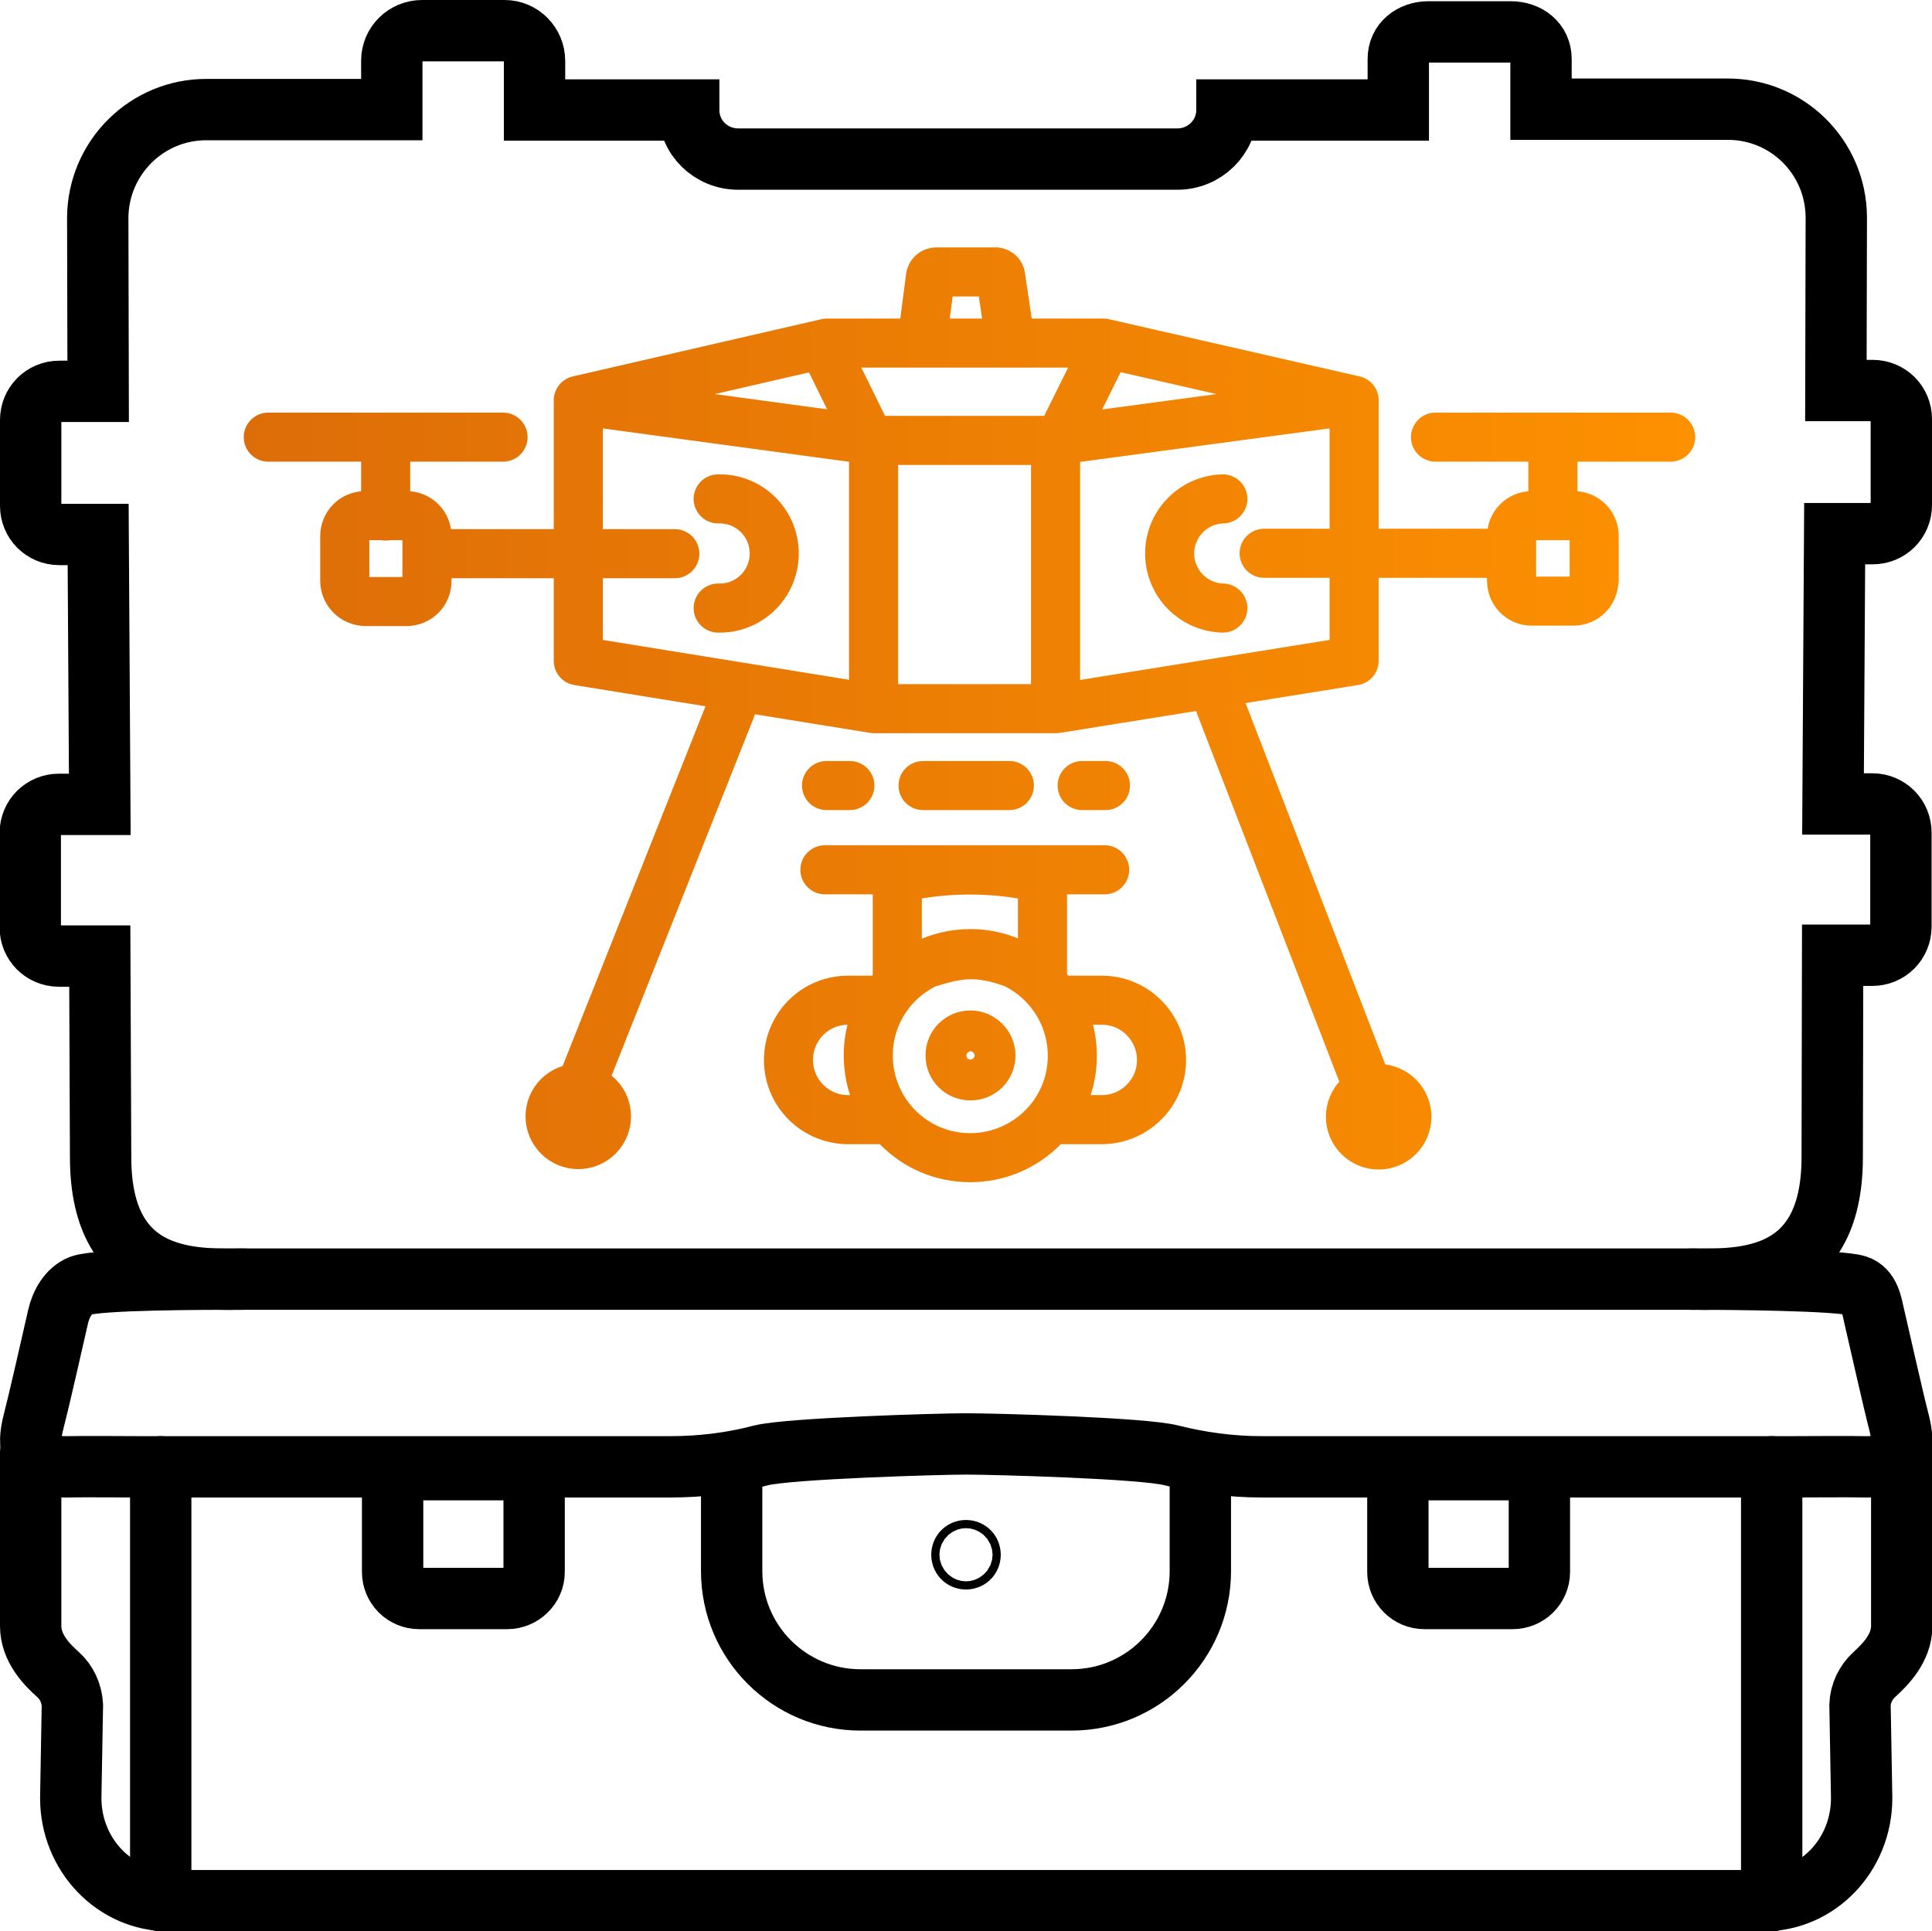 <?xml version="1.0" encoding="utf-8"?>
<!-- Generator: Adobe Illustrator 26.3.0, SVG Export Plug-In . SVG Version: 6.00 Build 0)  -->
<svg version="1.1" id="Layer_1" xmlns="http://www.w3.org/2000/svg" xmlns:xlink="http://www.w3.org/1999/xlink" x="0px" y="0px"
	 viewBox="0 0 472.4 472.3" style="enable-background:new 0 0 472.4 472.3;" xml:space="preserve">
<style type="text/css">
	.st0{fill:none;stroke:url(#SVGID_1_);stroke-width:12;stroke-linecap:round;stroke-linejoin:round;}
	.st1{fill:none;stroke:#000000;stroke-width:15;stroke-linecap:round;stroke-miterlimit:10;}
</style>
<g id="Layer_2_00000127745066212336079740000014377642335436139168_">
	<g id="Grid">
		
			<linearGradient id="SVGID_1_" gradientUnits="userSpaceOnUse" x1="59.62" y1="299.156" x2="414.46" y2="299.156" gradientTransform="matrix(1 0 0 -1 0 474)">
			<stop  offset="0" style="stop-color:#DD6D08"/>
			<stop  offset="1" style="stop-color:#FD9100"/>
		</linearGradient>
		<path class="st0" d="M219.4,238.8v-21.5c0-2,2.2-3.2,5-3.5l0,0c8.4-1.4,17-1.4,25.5,0l0,0c2.8,0.4,5,1.6,5,3.5v21.6
			c0,1.9-2.2-2.7-5-2.7l-1.2-0.3c-10.2-3.9-14.9-2.5-22.8-0.1l-1.4,0.4C221.6,236.1,219.4,240.7,219.4,238.8z M237.3,253.1
			c-2.8,0-5,2.2-5,5c0,2.8,2.2,5,5,5c2.8,0,5-2.2,5-5C242.3,255.4,240,253.1,237.3,253.1C237.3,253.1,237.3,253.1,237.3,253.1
			L237.3,253.1z M237.3,233.2c-13.8,0-25,11.1-25,24.9c0,13.8,11.1,25,24.9,25c13.8,0,25-11.1,25-24.9c0,0,0,0,0,0
			C262.2,244.4,251,233.2,237.3,233.2L237.3,233.2z M256.7,273.8H269c8.1,0.2,14.8-6.2,15-14.2c0.2-8.1-6.2-14.8-14.2-15
			c-0.3,0-0.5,0-0.8,0h-10.8 M216.3,244.6H207c-8.1,0.2-14.4,6.9-14.2,15c0.2,7.8,6.5,14,14.2,14.2h10.4 M299,122
			c-7.4,0.2-13.2,6.4-13,13.7c0.2,7.1,5.9,12.8,13,13 M367.3,135.3h-58.2 M389.8,142v-10.9c0-2.8-2.2-5-5-5c0,0,0,0-0.1,0h-10.1
			c-2.8,0-5,2.2-5,5V142c0,2.8,2.2,5,4.9,5c0,0,0,0,0.1,0h10.1c2.8,0,5-2.2,5-4.9C389.8,142.1,389.8,142,389.8,142z M379.7,109.7
			v16.4 M269.7,86.2l-11.6,23.4 M202.1,86.2l11.5,23.4 M213.6,112.5v59 M258.1,112.5v59 M298.3,172.4L337,272.5 M178.8,173.1
			l-39.7,100 M244.7,67.8c0-0.8-0.7-1.4-1.5-1.3H229c-0.8,0-1.4,0.5-1.5,1.3l-2.1,16.1h21.7L244.7,67.8z M201.7,212.7h68.4
			 M264.6,192.1h5.7 M225.7,192.1h21.1 M202.1,192.1h5.7 M141.4,97.9l72.3,9.8h44.5l72.9-9.8 M141.4,161.6l72.3,11.7h44.5l72.9-11.7
			V97.9l-61.3-14h-67.6l-60.8,14V161.6z M351,106.9h57.5 M175.6,148.7c7.4,0.2,13.5-5.6,13.7-13s-5.6-13.5-13-13.7
			c-0.2,0-0.5,0-0.7,0 M106.8,135.4H165 M89.3,147.1h10.1c2.8,0,5-2.2,5-5c0,0,0,0,0-0.1v-10.9c0-2.8-2.2-5-5-5H89.3
			c-2.8,0-5,2.2-5,5V142C84.3,144.8,86.5,147,89.3,147.1C89.3,147.1,89.3,147.1,89.3,147.1z M94.3,109.8v16.4 M123,106.9H65.6
			 M337.1,266.2c-3.8,0-6.9,3.1-6.9,6.9c0,3.8,3.1,6.9,6.9,6.9c3.8,0,6.9-3.1,6.9-6.9C344,269.3,340.9,266.2,337.1,266.2
			C337.1,266.2,337.1,266.2,337.1,266.2z M141.4,266.1c-3.8,0-6.9,3.1-6.9,6.9c0,3.8,3.1,6.9,6.9,6.9c3.8,0,6.9-3.1,6.9-6.9
			c0,0,0,0,0,0C148.3,269.2,145.2,266.2,141.4,266.1C141.4,266.1,141.4,266.1,141.4,266.1L141.4,266.1z"/>
		<circle class="st1" cx="236.2" cy="380.2" r="1"/>
		<path class="st1" d="M457.9,130.5c3.9,0,7-3.1,7-7v-21c0-3.9-3.1-7-7-7l0,0h-9l0.1-42.4c-0.1-14.7-12-26.5-26.7-26.4c0,0,0,0,0,0
			h-45.5V14.4c0-4-3.3-6.6-7.4-6.6h-20.1c-4.1,0-7.4,2.6-7.4,6.6v12.5h-41.9c0,6.7-5.5,12-12.1,12H180.5c-6.7,0-12.1-5.3-12.1-12
			h-37.7v-12c0-4.1-3.3-7.4-7.3-7.4c0,0,0,0-0.1,0h-20.1c-4.1,0-7.4,3.3-7.4,7.3c0,0,0,0,0,0v12H50.6C35.9,26.7,24,38.6,23.9,53.2
			L24,95.7h-9.5c-3.9,0-7,3.1-7,7v21c0,3.9,3.1,7,7,7h9.5l0.4,66h-10c-3.9,0-7,3.1-7,7v23.1c0,3.9,3.1,7,7,7h10l0.2,49.2
			c0,31.9,24.1,29.8,35.9,29.8h351.6c11.8,0,35.9,2.1,35.9-29.8l0.1-49.4h9.7c3.9,0,7-3.1,7-7v-23c0-3.9-3.1-7-7-7h-9.6l0.4-66.1
			L457.9,130.5z"/>
		<path class="st1" d="M59.6,312.8c-9.7,0-35.7,0-39.9,1.6c-3,1.2-4.8,4.5-5.5,7.6c-1.6,7-4.6,20.3-6,25.7c-1.5,5.8-1.3,11.2,8.4,11
			c4.2-0.1,12.8,0,18.1,0H164c7.4,0,14.9-0.9,22.1-2.8l0,0c6.8-1.7,43.2-2.8,50.1-2.8s43.4,1,50.2,2.8l0,0
			c7.2,1.8,14.6,2.8,22.1,2.8h129.3c5.3,0,13.9-0.1,18.1,0c9.7,0.2,9.9-5.2,8.4-11c-1.4-5.4-4.4-18.8-6-25.7
			c-0.7-3.1-1.2-6.6-4.3-7.6c-4.6-1.4-30.9-1.6-40.6-1.6"/>
		<path class="st1" d="M7.5,355.2c0,0,0,33,0,42.4c0,5.5,4,9.5,6.7,11.9c2.1,1.9,3.3,4.5,3.5,7.4l-0.4,22.8
			c0,13.9,10.8,25.1,24,25.1h389.9c13.3,0,24-11.2,24-25.1l-0.4-22.8c0.1-2.8,1.4-5.5,3.5-7.4c2.6-2.4,6.7-6.4,6.7-11.9
			c0-9.6,0-42.4,0-42.4"/>
		<path class="st1" d="M376.4,384.4v-25h-34.6v25c0,3.6,2.9,6.5,6.5,6.5c0,0,0,0,0,0h21.5C373.5,390.9,376.4,388,376.4,384.4
			C376.4,384.4,376.4,384.4,376.4,384.4z"/>
		<path class="st1" d="M130.6,384.4v-25H96v25c0,3.6,2.9,6.5,6.5,6.5c0,0,0,0,0,0H124C127.6,390.9,130.6,388,130.6,384.4
			C130.6,384.4,130.6,384.4,130.6,384.4z"/>
		<path class="st1" d="M293.5,358.7v25.5c0,17.4-14.1,31.5-31.5,31.5h0h-51.6c-17.4,0-31.5-14.1-31.5-31.5c0,0,0,0,0,0v-25.5"/>
		<line class="st1" x1="433.2" y1="358.7" x2="433.2" y2="464.8"/>
		<line class="st1" x1="39.3" y1="358.7" x2="39.3" y2="464.8"/>
	</g>
</g>
</svg>
